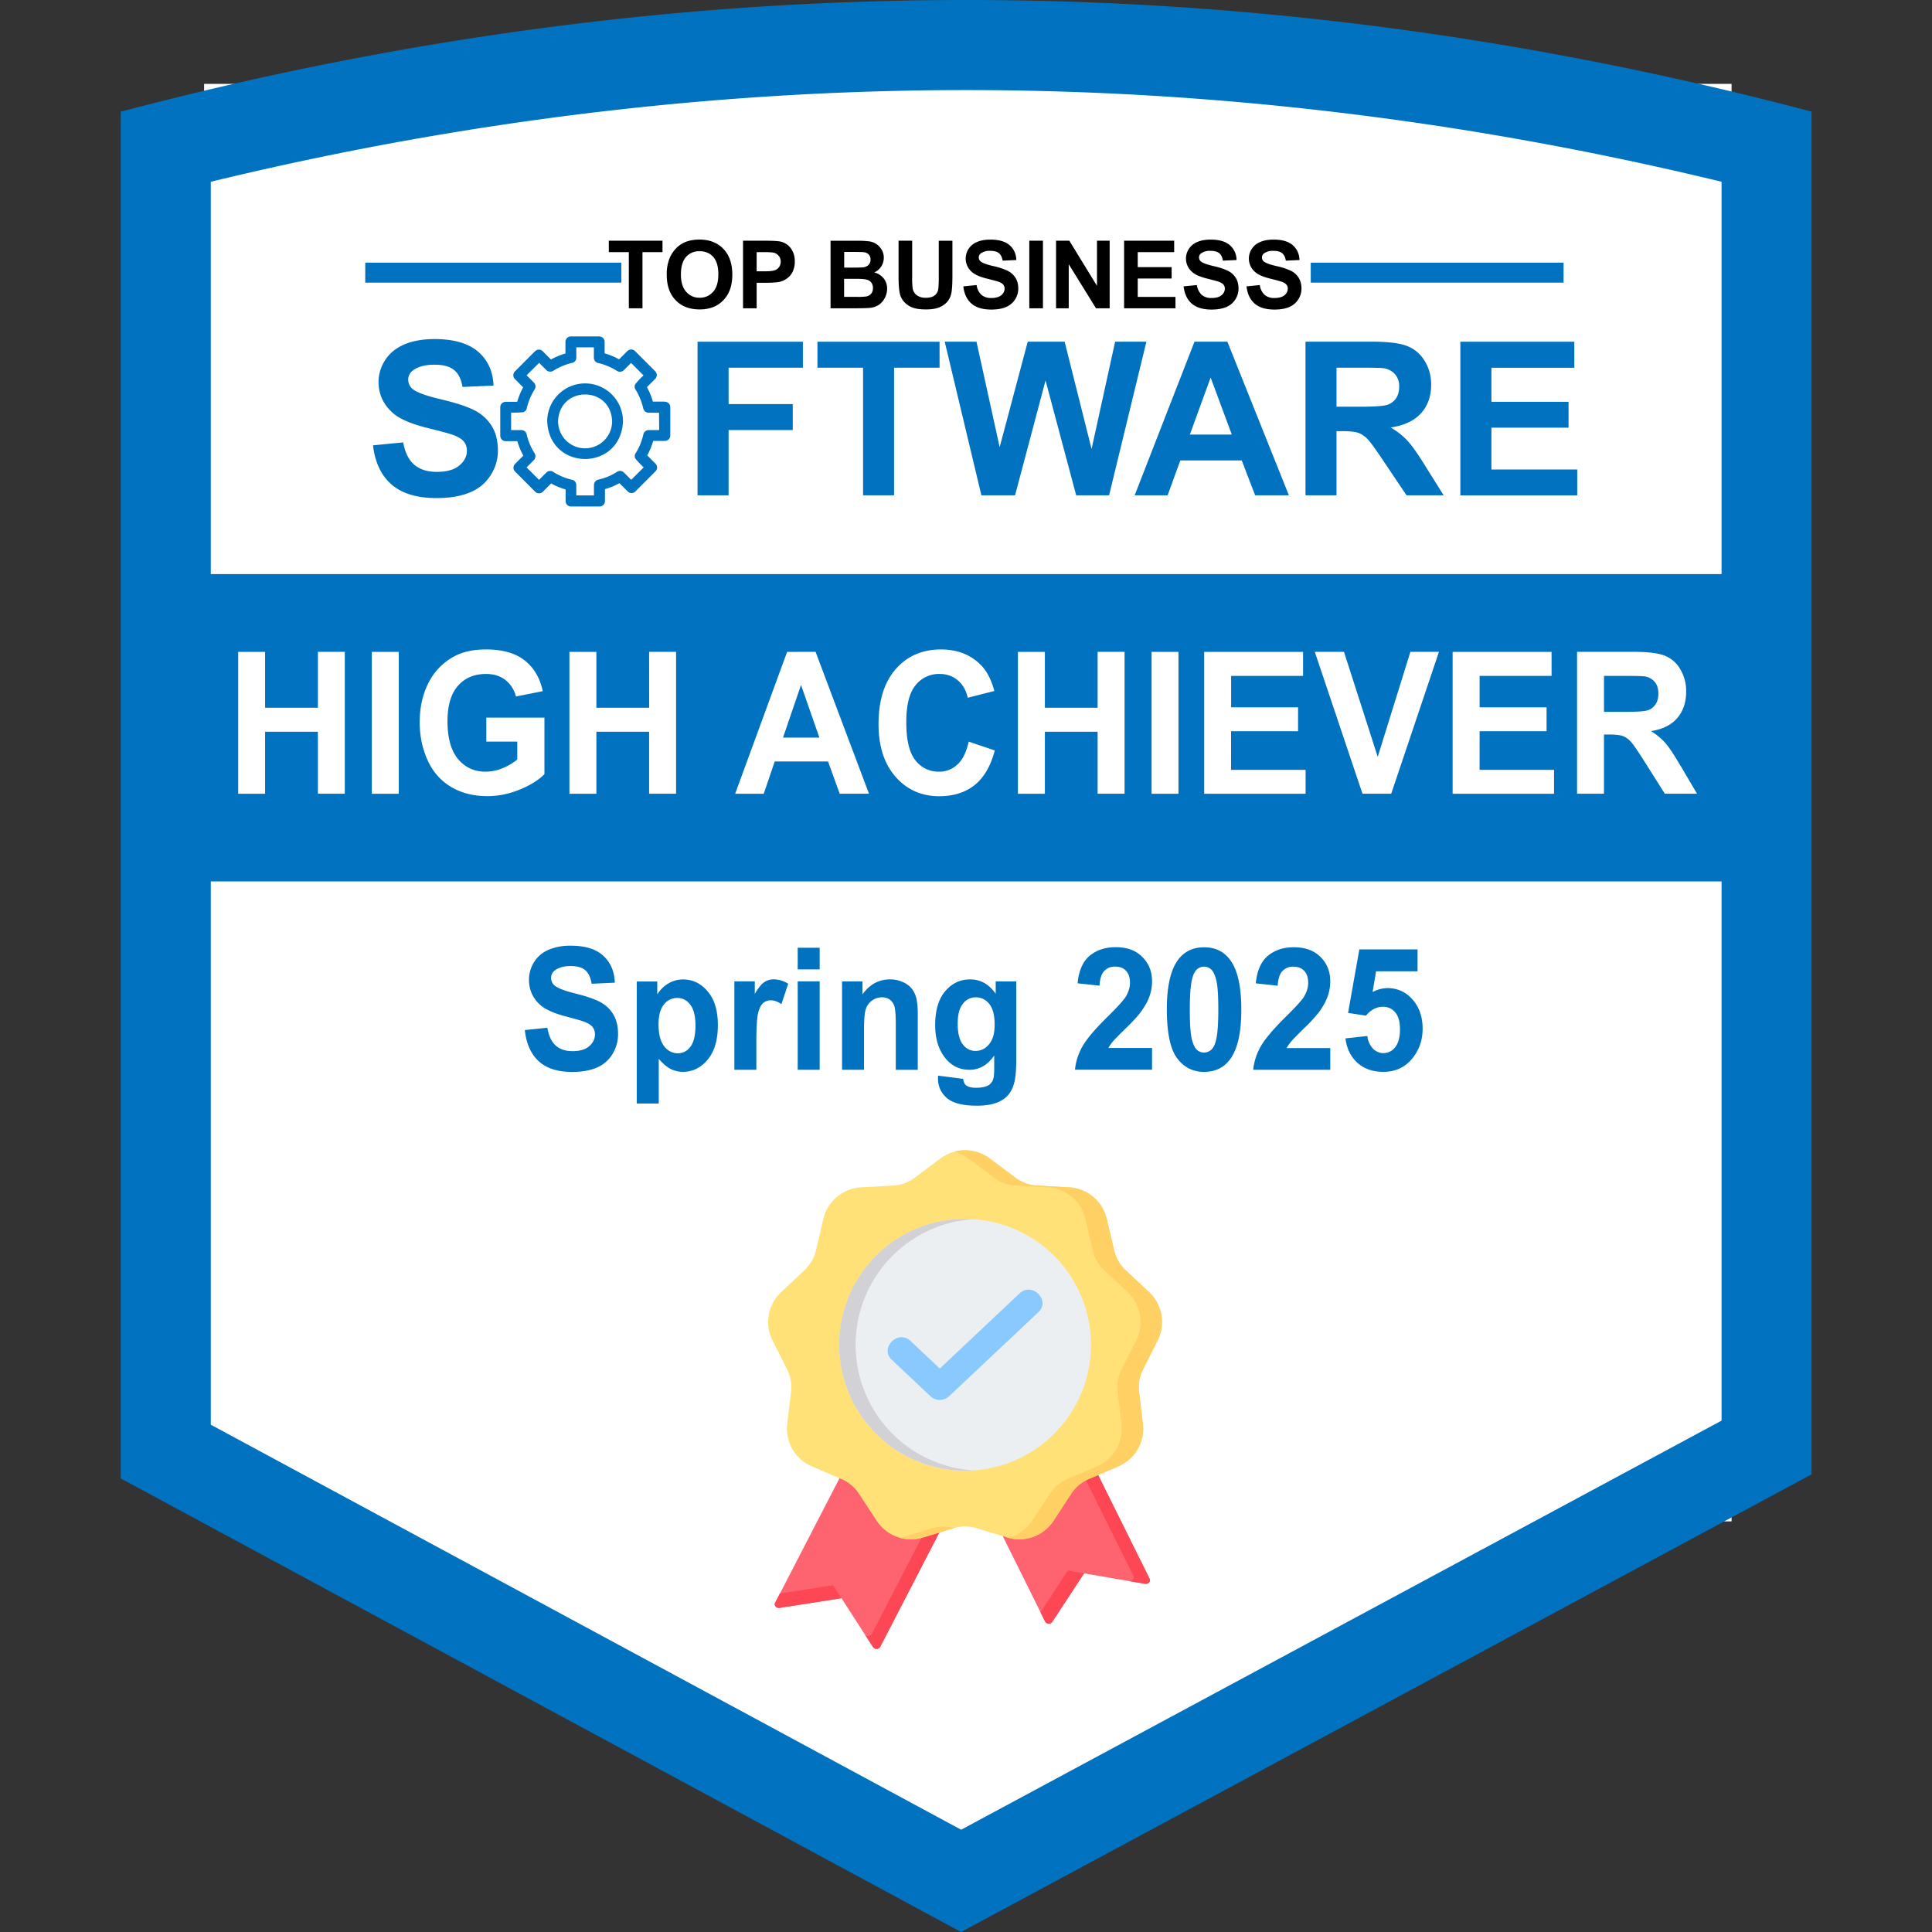 <svg xmlns="http://www.w3.org/2000/svg" width="64" height="64" fill="none" viewBox="0 0 64 64"><rect x="0" y="0" width="64" height="64" fill="#333333" stroke="none"/><g clip-path="url(#a)"><path fill="#fff" stroke="#fff" stroke-width=".561" d="M57.08 3.059H7.042v46.369h-.043l.043.02v.668h1.374l23.603 11.462L55.62 50.117h1.46z"/><path fill="#000" d="M20.168 8.352h.663v1.86h.452v-1.86h.663v-.379h-1.779zm3.003-.416q-.273 0-.483.088a.9.9 0 0 0-.29.201q-.131.136-.208.307a1.4 1.4 0 0 0-.103.574q0 .535.295.839.294.305.794.305c.334 0 .591-.102.788-.306q.295-.307.295-.849c0-.36-.1-.648-.297-.852q-.297-.307-.792-.307zm.448 1.733a.57.57 0 0 1-.442.194.57.57 0 0 1-.446-.197q-.175-.195-.175-.576c0-.254.057-.45.17-.578a.57.57 0 0 1 .452-.19q.279 0 .448.188.17.189.17.574 0 .388-.174.585zm2.256-1.662q-.126-.033-.537-.033h-.724v2.238h.451v-.844h.295q.308 0 .469-.032a.7.7 0 0 0 .234-.106.6.6 0 0 0 .19-.22.73.73 0 0 0 .075-.348.7.7 0 0 0-.13-.436.58.58 0 0 0-.322-.219m-.065.834a.3.3 0 0 1-.141.11q-.091.037-.357.036h-.248v-.635h.219q.244 0 .325.015a.3.3 0 0 1 .18.1q.072.08.073.2a.3.3 0 0 1-.051.175m3.151.182a.53.53 0 0 0 .315-.485.5.5 0 0 0-.068-.262.56.56 0 0 0-.404-.28 3 3 0 0 0-.397-.022h-.895v2.238h.762q.433-.002.545-.015a.64.64 0 0 0 .303-.106.664.664 0 0 0 .264-.528.54.54 0 0 0-.11-.337.6.6 0 0 0-.315-.203m-.998-.678h.26q.318 0 .386.008a.26.26 0 0 1 .17.079q.058.064.058.169a.24.24 0 0 1-.067.174.3.3 0 0 1-.182.08 4 4 0 0 1-.328.008h-.296v-.517zm.892 1.386a.28.28 0 0 1-.164.089 2 2 0 0 1-.31.013h-.42v-.598h.365q.31 0 .401.032a.27.27 0 0 1 .142.102.3.3 0 0 1 .048.172q0 .119-.063.19zm2.242-.52q0 .266-.02.38a.3.3 0 0 1-.117.194q-.098.078-.29.078a.48.48 0 0 1-.3-.083.36.36 0 0 1-.137-.22 2.5 2.5 0 0 1-.017-.375V7.973h-.451v1.194q0 .376.044.568a.6.6 0 0 0 .127.249.7.7 0 0 0 .262.192q.165.075.485.074.265 0 .431-.069a.7.7 0 0 0 .263-.182.64.64 0 0 0 .135-.28q.036-.167.037-.57V7.975h-.452v1.239zm2.296-.236a2.2 2.2 0 0 0-.488-.161q-.33-.078-.415-.15a.17.17 0 0 1-.068-.135q0-.087.072-.14a.5.5 0 0 1 .308-.08c.132 0 .222.025.286.075q.095.075.125.249l.452-.02a.65.65 0 0 0-.223-.493q-.214-.184-.634-.184-.26 0-.441.078a.6.6 0 0 0-.28.226.583.583 0 0 0 .11.771q.146.132.51.221.283.07.362.098.117.041.163.097a.2.2 0 0 1 .046.135.28.28 0 0 1-.11.216q-.111.093-.33.093a.48.48 0 0 1-.326-.104.54.54 0 0 1-.162-.325l-.44.043q.045.376.272.572t.652.197q.292 0 .487-.082a.663.663 0 0 0 .41-.61q0-.211-.09-.356a.63.63 0 0 0-.247-.228zm.703 1.236h.452V7.973h-.452zm2.242-.743-.916-1.495h-.44v2.238h.42v-1.46l.903 1.46h.453V7.973h-.42zm1.35-.243h1.123v-.377h-1.123v-.496h1.207v-.379h-1.659v2.238h1.702v-.377h-1.25zm3.001-.25a2.2 2.2 0 0 0-.488-.161q-.33-.078-.415-.15a.17.17 0 0 1-.068-.135q0-.087.072-.14a.5.5 0 0 1 .308-.08c.132 0 .222.025.286.075q.096.075.125.249l.452-.02a.65.65 0 0 0-.223-.493q-.214-.184-.634-.184-.259 0-.44.078a.6.6 0 0 0-.28.226.583.583 0 0 0 .11.771q.144.132.51.221.282.07.362.098.115.041.162.097.046.056.046.135a.28.28 0 0 1-.11.216q-.11.093-.33.093a.48.48 0 0 1-.326-.104.54.54 0 0 1-.161-.325l-.44.043q.045.376.272.572.226.196.651.197.292 0 .487-.082a.663.663 0 0 0 .41-.61q0-.211-.09-.356a.63.63 0 0 0-.247-.228zm2.332.228a.63.63 0 0 0-.247-.228 2.2 2.2 0 0 0-.489-.161q-.329-.078-.415-.15a.17.17 0 0 1-.067-.135q0-.087.072-.14a.5.5 0 0 1 .308-.08c.131 0 .222.025.286.075q.095.075.125.249l.451-.02a.65.65 0 0 0-.223-.493q-.213-.184-.634-.184-.258 0-.44.078a.6.6 0 0 0-.28.226.583.583 0 0 0 .11.771q.145.132.51.221.282.07.362.098.116.041.162.097a.2.2 0 0 1 .047.135.28.28 0 0 1-.11.216q-.112.093-.33.093a.48.48 0 0 1-.327-.104.54.54 0 0 1-.161-.325l-.44.043q.044.376.272.572.227.196.652.197.291 0 .487-.082a.663.663 0 0 0 .41-.61q0-.211-.09-.356z"/><path fill="#fe646f" fill-rule="evenodd" d="m35.45 46.992-3.539 1.26 2.71 5.463a.13.13 0 0 0 .115.071.14.14 0 0 0 .122-.058l1.054-1.608 2.024.347a.14.14 0 0 0 .129-.045.11.11 0 0 0 .017-.124l-2.632-5.305z" clip-rule="evenodd"/><path fill="#fd4755" fill-rule="evenodd" d="m35.45 46.992-.417.148 2.512 5.064a.11.11 0 0 1-.017.124.14.14 0 0 1-.13.045l.537.091a.14.14 0 0 0 .129-.044.11.11 0 0 0 .016-.125zm-.982 6.417.906-1.382.537.092-1.054 1.608a.13.13 0 0 1-.123.059.13.13 0 0 1-.114-.072z" clip-rule="evenodd"/><path fill="#fe646f" fill-rule="evenodd" d="m28.403 47.82 3.563 1.303-2.807 5.43a.14.14 0 0 1-.116.071.13.13 0 0 1-.122-.06l-1.046-1.621-2.05.322a.14.14 0 0 1-.131-.046.11.11 0 0 1-.015-.126z" clip-rule="evenodd"/><path fill="#fd4755" fill-rule="evenodd" d="m31.884 49.28-.4-.191-2.602 5.032a.14.14 0 0 1-.116.071.13.13 0 0 1-.123-.06l.278.429c.025.04.071.063.122.06a.13.13 0 0 0 .116-.07l2.725-5.272m-6.05 3.508-.157.304a.11.11 0 0 0 .016.126.14.14 0 0 0 .13.046l2.05-.322-.277-.43-1.762.277z" clip-rule="evenodd"/><path fill="#ffe177" fill-rule="evenodd" d="m32.793 38.381.829.621c.226.17.465.256.748.272l1.034.057a1.36 1.36 0 0 1 1.262 1.06l.237 1.007c.064.276.19.496.397.69l.755.707a1.36 1.36 0 0 1 .286 1.624l-.467.924a1.3 1.3 0 0 0-.139.783l.123 1.027a1.356 1.356 0 0 1-.824 1.427l-.951.408a1.3 1.3 0 0 0-.61.511l-.566.866c-.34.52-.956.744-1.55.564l-.99-.3a1.3 1.3 0 0 0-.795 0l-.991.3a1.36 1.36 0 0 1-1.549-.564l-.567-.866a1.3 1.3 0 0 0-.61-.511l-.95-.408a1.36 1.36 0 0 1-.825-1.427l.123-1.027c.033-.28-.01-.531-.138-.783l-.467-.924a1.36 1.36 0 0 1 .286-1.623l.754-.709c.207-.193.334-.413.398-.689l.236-1.007a1.36 1.36 0 0 1 1.263-1.06l1.034-.057a1.3 1.3 0 0 0 .748-.272l.828-.62a1.36 1.36 0 0 1 1.648 0" clip-rule="evenodd"/><path fill="#ffd064" fill-rule="evenodd" d="m32.793 38.382.829.62c.226.17.465.257.748.272l1.034.057a1.36 1.36 0 0 1 1.262 1.06l.237 1.007c.064.275.19.496.397.69l.755.708a1.36 1.36 0 0 1 .286 1.623l-.468.924a1.3 1.3 0 0 0-.137.784l.122 1.027a1.36 1.36 0 0 1-.824 1.428l-.951.407a1.3 1.3 0 0 0-.61.512l-.566.866c-.33.503-.922.73-1.498.577.315-.085.596-.284.788-.577l.567-.866c.155-.237.35-.4.61-.512l.95-.407c.57-.245.899-.812.825-1.428l-.123-1.027c-.033-.28.01-.531.138-.784l.468-.924a1.36 1.36 0 0 0-.286-1.623l-.755-.709a1.3 1.3 0 0 1-.398-.689l-.236-1.007a1.36 1.36 0 0 0-1.263-1.06l-1.034-.057a1.3 1.3 0 0 1-.747-.272l-.829-.62a1.4 1.4 0 0 0-.47-.231 1.36 1.36 0 0 1 1.18.23M31.615 50.62a1.3 1.3 0 0 0-.752.012l-.991.3-.051.014c.242.065.503.063.76-.015l.992-.3z" clip-rule="evenodd"/><path fill="#eceff1" d="M31.97 48.719a4.17 4.17 0 1 0 0-8.34 4.17 4.17 0 0 0 0 8.34"/><path fill="#d1d1d6" fill-rule="evenodd" d="M31.97 40.377q.135 0 .27.01a4.17 4.17 0 0 0 0 8.322q-.135.008-.27.008a4.17 4.17 0 1 1 0-8.34" clip-rule="evenodd"/><path fill="#8ac9fe" d="m29.539 45.042 1.281 1.208a.45.45 0 0 0 .623 0l2.586-2.435.37-.348c.413-.389-.21-1.012-.623-.623L31.19 45.28l-.37.348h.623l-1.281-1.208c-.412-.388-1.036.234-.623.623"/><path fill="#0072bf" d="M18.961 34.82q-.35 0-.555-.188-.207-.186-.274-.587l-.747.077q.075.678.461 1.033.387.354 1.107.354.495 0 .827-.148a1.1 1.1 0 0 0 .513-.45 1.25 1.25 0 0 0 .181-.65q0-.385-.15-.645a1.1 1.1 0 0 0-.42-.41q-.27-.152-.83-.291-.56-.14-.704-.271a.32.32 0 0 1-.114-.245.3.3 0 0 1 .122-.251q.189-.146.523-.146c.224 0 .378.045.486.137q.162.136.212.449l.767-.036q-.018-.556-.38-.89-.36-.334-1.077-.334a1.8 1.8 0 0 0-.748.14 1.04 1.04 0 0 0-.474.41 1.1 1.1 0 0 0-.164.578q0 .48.35.813.248.237.866.4.48.127.614.177.197.075.276.174.08.101.08.244 0 .225-.188.39-.187.166-.559.167m13.148.618q.498 0 .825-.474v.427q0 .259-.034.356a.38.38 0 0 1-.144.195q-.143.091-.428.091-.223 0-.327-.083-.074-.059-.096-.212l-.832-.107q-.002.054-.002.094 0 .39.293.646.293.255.993.255.371 0 .613-.083a1 1 0 0 0 .388-.228.96.96 0 0 0 .225-.402q.08-.258.08-.775V32.51h-.68v.411q-.332-.477-.843-.477c-.34 0-.606.13-.828.389q-.334.39-.334 1.124 0 .588.254.981.325.5.879.5zm-.216-2.185a.53.53 0 0 1 .432-.217c.174 0 .328.074.446.221q.176.22.177.676c0 .304-.06.51-.185.657a.56.56 0 0 1-.45.222.51.51 0 0 1-.419-.216q-.17-.217-.17-.683c0-.31.056-.516.17-.66zm10.687.441q-.61.604-.818.97-.207.364-.249.773h2.553v-.72H42.62a1.3 1.3 0 0 1 .15-.215q.092-.11.435-.446a5 5 0 0 0 .478-.516q.2-.27.291-.517.093-.247.092-.52 0-.48-.321-.802-.323-.324-.884-.323-.514 0-.855.279-.342.278-.407.917l.726.078q.02-.34.156-.485a.47.47 0 0 1 .363-.146q.23 0 .361.14.131.138.13.398 0 .235-.15.474-.11.175-.604.661m3.251 1.192a.48.48 0 0 1-.352-.153.7.7 0 0 1-.185-.415l-.725.079q.064.508.396.808.331.3.858.3.658 0 1.03-.535.272-.39.272-.89 0-.599-.337-.973a1.064 1.064 0 0 0-1.32-.246l.115-.686h1.374v-.726H45.03l-.373 2.104.591.09q.249-.294.562-.294.252 0 .409.186t.157.558q0 .397-.158.595a.48.48 0 0 1-.387.196zm-5.946.62q.552 0 .86-.413.374-.502.374-1.65 0-1.149-.37-1.645-.311-.42-.863-.419-.552 0-.86.413-.374.503-.374 1.644c0 .761.113 1.315.34 1.617q.34.454.893.454m-.397-3.074q.057-.232.16-.322a.353.353 0 0 1 .471 0q.103.09.17.356.069.267.068.978 0 .71-.075 1.01-.057.231-.162.32a.35.35 0 0 1-.47.002q-.102-.088-.17-.355-.067-.266-.067-.977 0-.712.075-1.012m-17.665 2.644q.205.235.39.332a.9.9 0 0 0 .413.096q.48 0 .817-.407.336-.405.336-1.14c0-.489-.111-.847-.334-1.113q-.334-.4-.814-.4a.94.94 0 0 0-.5.138 1.04 1.04 0 0 0-.359.36v-.43h-.679v4.041h.728V35.08zm.168-1.801a.55.55 0 0 1 .443-.219c.178 0 .315.074.43.223q.173.224.173.684 0 .495-.168.71a.51.51 0 0 1-.422.217.56.56 0 0 1-.448-.236q-.185-.235-.185-.729 0-.43.177-.65m6.63.836q0-.49.055-.673a.564.564 0 0 1 .546-.403q.147 0 .253.077.105.078.151.217.047.14.047.613v1.495h.728v-1.82a2.6 2.6 0 0 0-.04-.521.9.9 0 0 0-.143-.326.74.74 0 0 0-.301-.235 1 1 0 0 0-.44-.093q-.549 0-.908.496v-.43h-.676v2.928h.728V34.11m-1.47-2.715h-.727v.717h.728zm9.525 2.298q-.611.604-.819.97-.207.364-.248.773h2.553v-.72h-1.446q.056-.105.149-.215.092-.11.436-.446.346-.337.477-.516.2-.27.292-.517.093-.247.092-.52 0-.48-.322-.802-.322-.324-.883-.323-.515 0-.855.279-.342.278-.407.917l.726.078q.02-.34.156-.485a.47.47 0 0 1 .363-.146q.23 0 .361.14.13.138.13.398 0 .235-.15.474-.111.175-.604.661zm-9.524-1.185h-.728v2.929h.728zm-2.098 2.024q0-.747.061-.982.06-.235.167-.324.105-.09.26-.09c.102 0 .22.043.342.128l.225-.676a.9.9 0 0 0-.48-.146.55.55 0 0 0-.314.094q-.14.094-.313.389v-.417h-.676v2.929h.728zm-3.03-21.226h-.01v-.002h-.387a2.3 2.3 0 0 0-.198-.48l.274-.273c.07-.07.07-.182 0-.253l-.667-.668a.18.18 0 0 0-.253-.002h-.002l-.273.276a2.3 2.3 0 0 0-.48-.198v-.381c0-.1-.08-.18-.18-.18h-.938c-.1 0-.18.08-.18.18v.386a2.3 2.3 0 0 0-.48.198l-.273-.274a.177.177 0 0 0-.253 0h-.001l-.667.669a.18.18 0 0 0-.002.252h.002l.274.275q-.126.229-.198.48h-.381c-.1 0-.18.08-.18.18v.943c0 .1.08.18.18.18h.386q.072.251.198.48l-.274.274a.177.177 0 0 0 0 .253l.667.668c.07.07.183.07.253.001h.001l.274-.275q.229.126.48.198v.386c0 .1.08.18.18.18h.943c.1 0 .18-.08.18-.18v-.395q.251-.072.48-.198l.274.274c.07.07.182.07.253.001l.667-.668a.177.177 0 0 0 0-.253l-.274-.275q.126-.228.198-.48h.386c.1 0 .18-.08.18-.18v-.937c0-.1-.08-.18-.18-.18zm-.19.942h-.362a.18.18 0 0 0-.16.139 2 2 0 0 1-.273.654.2.2 0 0 0 0 .139q.13.161.283.302l-.413.413-.24-.24a.18.18 0 0 0-.227-.027 1.9 1.9 0 0 1-.626.261.184.184 0 0 0-.141.179v.343h-.586v-.343a.18.18 0 0 0-.11-.168 2 2 0 0 1-.657-.27.18.18 0 0 0-.227.026l-.24.24-.413-.413.24-.24c.06-.06.07-.155.026-.227a2 2 0 0 1-.27-.658.18.18 0 0 0-.168-.11h-.34v-.581q.205.007.407-.013a.18.18 0 0 0 .112-.127 2 2 0 0 1 .262-.628.185.185 0 0 0-.027-.227l-.24-.24.414-.412.24.24c.06.058.152.068.224.025.202-.128.425-.22.658-.271a.18.18 0 0 0 .11-.168v-.339h.582v.343c0 .072.044.137.11.167q.353.078.658.271a.185.185 0 0 0 .224-.025l.24-.24.413.413a2.6 2.6 0 0 0-.282.302.2.2 0 0 0 0 .139c.128.2.22.422.273.654.02.081.092.139.176.141h.346l.005.58zm-2.453-1.547c-.693 0-1.254.562-1.255 1.255.069 1.665 2.441 1.665 2.51 0 0-.693-.562-1.254-1.255-1.255m0 2.15a.895.895 0 0 1-.895-.895c.042-1.185 1.75-1.185 1.79 0a.895.895 0 0 1-.895.895m24.892-.568h.208q.356 0 .517.057.163.06.31.213.145.154.54.747l.744 1.108h1.23l-.622-.993q-.367-.593-.586-.826a2.4 2.4 0 0 0-.55-.428q.67-.098 1.007-.47.337-.374.337-.946 0-.45-.223-.802a1.17 1.17 0 0 0-.592-.488q-.369-.138-1.185-.137h-2.163v5.09h1.028zm0-2.103h.801q.626 0 .75.017a.62.62 0 0 1 .387.2.6.6 0 0 1 .137.416q0 .229-.104.382a.56.56 0 0 1-.288.215q-.184.063-.923.063h-.76v-1.293m-28.545 1.418q-.36-.189-1.11-.367t-.944-.34a.4.4 0 0 1-.152-.31.37.37 0 0 1 .163-.315q.255-.185.702-.185c.298 0 .506.058.65.173q.218.172.283.564l1.027-.045q-.024-.702-.508-1.121t-1.442-.42q-.586 0-1.002.177-.414.177-.635.516-.22.339-.221.726 0 .606.468 1.024.333.3 1.16.504.643.159.823.222.265.094.37.221t.106.307q0 .281-.252.492t-.748.21q-.468 0-.744-.237t-.367-.739l-1 .097q.101.855.618 1.3.518.447 1.482.447.663 0 1.108-.186.446-.184.687-.568.244-.38.243-.82 0-.48-.203-.81a1.43 1.43 0 0 0-.562-.517m22.95 2.81.42-1.156h2.035l.444 1.156h1.118l-2.038-5.09H39.57l-1.983 5.09zm1.425-3.902.701 1.889h-1.389zm12.047-.326v-.86h-3.775v5.09h3.872v-.858h-2.843v-1.385h2.555v-.857h-2.555v-1.128h2.746zm-25.071 0h1.51v4.228h1.027v-4.228h1.507v-.86h-4.045v.86zm-3.971 4.228h1.027v-2.163h2.125v-.86h-2.125V12.18h2.461v-.86h-3.49v5.09zm9.401 0h1.115l1.01-3.805 1.015 3.805h1.09l1.236-5.09H36.94l-.78 3.555-.893-3.555h-1.222l-.93 3.496-.768-3.496h-1.052l1.215 5.09m19.286-7.708H43.42v.663h8.375zm-31.213 0h-8.484v.663h8.484zM32.006 0Q18.003.001 4 3.7v45.275L31.837 64 60.01 48.841V3.698Q46.008 0 32.006 0m25.023 47.06-25.19 13.552L6.983 47.195V29.198h50.046zm0-28.042H6.983V6.021c8.32-2.017 16.727-3.037 25.023-3.037s16.703 1.02 25.023 3.037z"/><path fill="#fff" d="M10.53 23.444H8.782v-1.85H7.89v4.7h.892v-2.055h1.748v2.054h.892v-4.7h-.892zm1.787 2.85h.893v-4.7h-.893zm3.797-1.728h1.021v.596a2 2 0 0 1-.483.284 1.5 1.5 0 0 1-.563.117q-.566 0-.915-.418-.35-.419-.35-1.255 0-.776.345-1.17t.93-.394q.387 0 .643.2t.351.546l.886-.176q-.133-.648-.595-1.016-.462-.367-1.286-.366-.633 0-1.058.234a2 2 0 0 0-.847.875q-.29.57-.29 1.304 0 .677.26 1.252.258.575.774.885.516.309 1.209.309.544 0 1.077-.22.531-.22.812-.508v-1.872H16.11v.792zm5.39-1.122h-1.748v-1.85h-.893v4.7h.893v-2.055h1.747v2.054h.893v-4.7h-.893zm4.57-1.85-1.721 4.7h.947l.364-1.069h1.766l.386 1.068h.97l-1.769-4.7zm-.136 2.84.597-1.744.608 1.744zm5.78.888a.86.86 0 0 1-.611.241.96.96 0 0 1-.783-.377q-.303-.378-.302-1.27 0-.84.306-1.215a.98.98 0 0 1 .797-.375q.357 0 .605.212t.327.576l.882-.224q-.15-.565-.452-.866-.505-.51-1.316-.51-.928 0-1.498.65-.57.649-.57 1.823 0 1.108.567 1.749.565.64 1.447.64.71-.001 1.174-.374.462-.374.662-1.143l-.865-.292q-.111.517-.368.756zm4.642-1.878h-1.747v-1.85h-.893v4.7h.893v-2.055h1.747v2.054h.893v-4.7h-.893zm1.787 2.85h.892v-4.7h-.892zm2.634-2.072H43v-.792h-2.218V22.39h2.384v-.796h-3.276v4.7h3.36v-.792H40.78zm4.858.85-1.118-3.479h-.967l1.58 4.7h.952l1.581-4.7h-.946zm3.375-.85h2.218v-.792h-2.218V22.39h2.384v-.796H48.12v4.7h3.36v-.792h-2.467zm6.66 1.155q-.318-.548-.507-.764a2.1 2.1 0 0 0-.477-.394q.581-.09.873-.434.293-.345.293-.874a1.4 1.4 0 0 0-.193-.74 1.03 1.03 0 0 0-.514-.45q-.32-.128-1.03-.128h-1.877v4.7h.892v-1.961h.181q.308 0 .45.053.14.053.268.195.126.143.47.69l.646 1.023h1.067l-.539-.916zm-1.88-1.796h-.66V22.39h.696q.543 0 .65.016a.54.54 0 0 1 .337.185q.119.146.119.383 0 .211-.09.352a.5.5 0 0 1-.25.2q-.16.056-.802.056"/></g><defs><clipPath id="a"><path fill="#fff" d="M4 0h56.011v64H4z"/></clipPath></defs></svg>